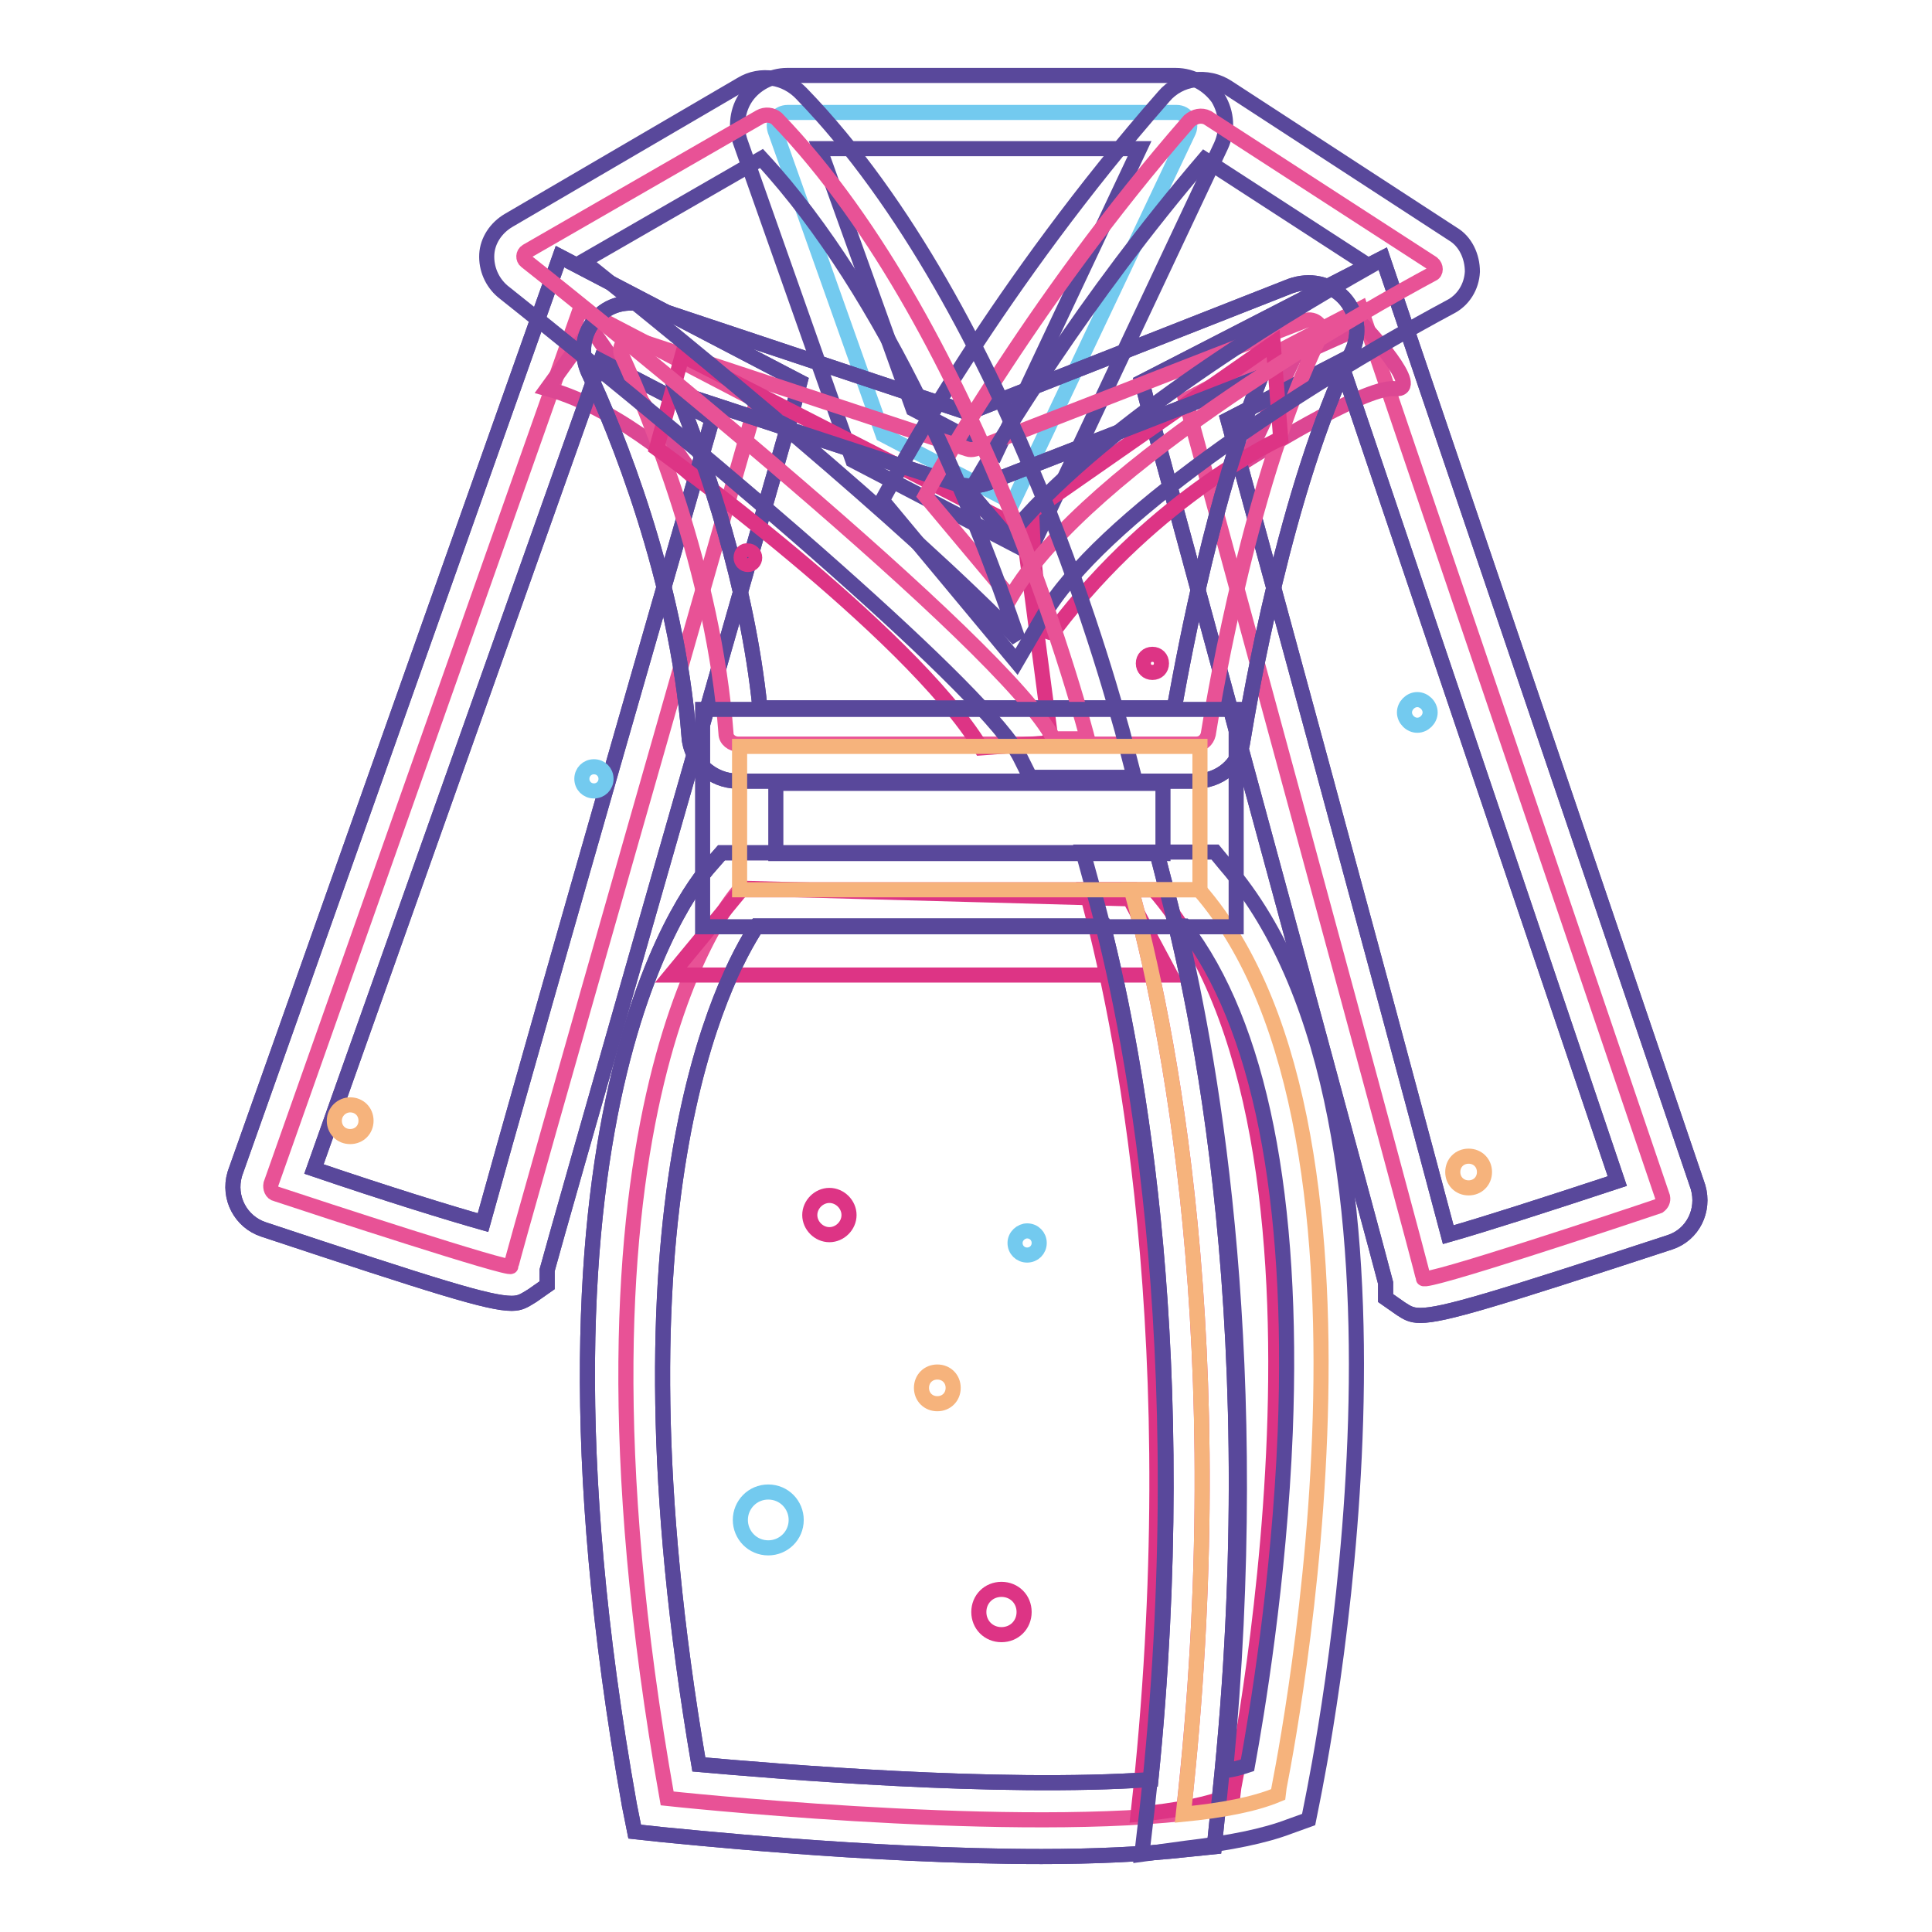 <?xml version="1.0" encoding="utf-8"?>
<!-- Svg Vector Icons : http://www.onlinewebfonts.com/icon -->
<!DOCTYPE svg PUBLIC "-//W3C//DTD SVG 1.1//EN" "http://www.w3.org/Graphics/SVG/1.1/DTD/svg11.dtd">
<svg version="1.1" xmlns="http://www.w3.org/2000/svg" xmlns:xlink="http://www.w3.org/1999/xlink" x="0px" y="0px" viewBox="0 0 256 256" enable-background="new 0 0 256 256" xml:space="preserve">
<g> <path stroke-width="2" fill-opacity="0" stroke="#73caef"  d="M104.4,14.9h51.5c1.3,0,2.1,1.3,1.6,2.5l-23.3,49.2l-17.2-9l-14.3-40.3C102.3,16,103.1,14.9,104.4,14.9z"/> <path stroke-width="2" fill-opacity="0" stroke="#59489b"  d="M136.4,73.2L113,61L98.1,18.8c-0.7-2-0.4-4.3,0.8-6c1.2-1.7,3.3-2.8,5.4-2.8h51.5c2.2,0,4.3,1.2,5.6,3 c1.2,2,1.3,4.3,0.4,6.3L136.4,73.2z M121,54.2l11,5.8l19-40.3h-42.4L121,54.2z"/> <path stroke-width="2" fill-opacity="0" stroke="#e85296"  d="M76.9,40.9l-41,116c-0.1,0.5,0.1,1.2,0.7,1.3c5.4,1.8,31.1,10.2,31.1,9.6c0-0.8,32.6-114.7,32.6-114.7 L76.9,40.9z"/> <path stroke-width="2" fill-opacity="0" stroke="#59489b"  d="M67.8,172.7c-3,0-10-2.2-32.9-9.8c-3-1-4.7-4.2-3.8-7.3l0.1-0.3L74.2,34L106,50.6l-1,3.8 c-12.3,43-30.8,107.6-32.5,113.9v2l-2,1.4C69.5,172.3,69,172.7,67.8,172.7z M41.6,154.9c9.7,3.3,17.8,5.8,22.4,7.1 c2.6-9.4,9.8-35,30.4-106.5l-14.8-7.7L41.6,154.9z"/> <path stroke-width="2" fill-opacity="0" stroke="#dc4793"  d="M92.3,63.6c0,0-9.6-9.3-19.8-12.1l5.8-8L92.3,63.6z"/> <path stroke-width="2" fill-opacity="0" stroke="#59489b"  d="M67.8,172.7c-3,0-10-2.2-32.9-9.8c-3-1-4.7-4.2-3.8-7.3l0.1-0.3L74.2,34L106,50.6l-1,3.8 c-12.3,43-30.8,107.6-32.5,113.9v2l-2,1.4C69.5,172.3,69,172.7,67.8,172.7z M41.6,154.9c9.7,3.3,17.8,5.8,22.4,7.1 c2.6-9.4,9.8-35,30.4-106.5l-14.8-7.7L41.6,154.9z"/> <path stroke-width="2" fill-opacity="0" stroke="#e85296"  d="M180.3,40.9l40,117.7c0.1,0.5-0.1,0.9-0.5,1.2c-5,1.7-31.2,10.4-31.2,9.6c0-0.8-31.5-116.4-31.5-116.4 L180.3,40.9z"/> <path stroke-width="2" fill-opacity="0" stroke="#59489b"  d="M188.2,174.3c-1.3,0-1.8-0.4-2.6-0.9l-2-1.4v-2c-1.6-6.2-19.4-71.8-31.3-115.6l-1-3.8l31.9-16.4l41.8,123.1 c0.9,3.1-0.7,6.3-3.7,7.3C198.1,172.2,191.2,174.3,188.2,174.3z M162.7,55.6c19.8,72.6,26.7,98.6,29.2,108 c4.6-1.3,12.7-3.9,22.4-7.1L177.6,47.9L162.7,55.6z"/> <path stroke-width="2" fill-opacity="0" stroke="#dc4793"  d="M165,61.1c0,0,15.7-10,19.8-9.6c4.1,0.4-4.1-8.3-4.1-8.3l-9.2,4.1L165,61.1z"/> <path stroke-width="2" fill-opacity="0" stroke="#59489b"  d="M188.2,174.3c-1.3,0-1.8-0.4-2.6-0.9l-2-1.4v-2c-1.6-6.2-19.4-71.8-31.3-115.6l-1-3.8l31.9-16.4l41.8,123.1 c0.9,3.1-0.7,6.3-3.7,7.3C198.1,172.2,191.2,174.3,188.2,174.3z M162.7,55.6c19.8,72.6,26.7,98.6,29.2,108 c4.6-1.3,12.7-3.9,22.4-7.1L177.6,47.9L162.7,55.6z"/> <path stroke-width="2" fill-opacity="0" stroke="#e85296"  d="M82.4,47.1c3.5,7.7,12.2,28.5,13.8,50.1c0,0.8,0.8,1.4,1.6,1.4h60.7c0.8,0,1.4-0.5,1.6-1.3 c1-6.3,5.8-34.1,14.8-52.7c0.7-1.3-0.7-2.6-2-2.1l-43.7,17c-0.4,0.1-0.7,0.1-1,0L84.3,45C83,44.5,81.8,45.8,82.4,47.1z"/> <path stroke-width="2" fill-opacity="0" stroke="#59489b"  d="M158.4,103.5H97.7c-3.3,0-6.2-2.6-6.4-5.9c-1.6-20.8-9.8-40.8-13.4-48.4c-1-2.4-0.7-5,1-6.9 c1.7-2,4.3-2.6,6.8-1.8l42.6,14.2L171,37.9c2.5-0.9,5.2-0.4,7.1,1.6c1.8,2,2.2,4.7,1,7.2c-8.8,18.2-13.5,46-14.4,51.4 C164.3,101.3,161.6,103.5,158.4,103.5L158.4,103.5z M100.7,93.8h54.9c1.6-8.8,5.2-27.8,11.5-43.9L130.9,64 c-1.4,0.5-2.9,0.5-4.3,0.1L89.7,52C93.6,61.7,99,77.3,100.7,93.8L100.7,93.8z"/> <path stroke-width="2" fill-opacity="0" stroke="#dd3485"  d="M87,59.4c0,0,33.4,24,43,39.7l9.3-0.7l-3.7-28.2L90.4,47.1L87,59.4z M169.7,58.1c0,0-16.4,7.5-29.9,25.3 c-2.6,3.4-3.1-15.6-3.1-15.6l32-22.3L169.7,58.1z"/> <path stroke-width="2" fill-opacity="0" stroke="#59489b"  d="M158.4,103.5H97.7c-3.3,0-6.2-2.6-6.4-5.9c-1.6-20.8-9.8-40.8-13.4-48.4c-1-2.4-0.7-5,1-6.9 c1.7-2,4.3-2.6,6.8-1.8l42.6,14.2L171,37.9c2.5-0.9,5.2-0.4,7.1,1.6c1.8,2,2.2,4.7,1,7.2c-8.8,18.2-13.5,46-14.4,51.4 C164.3,101.3,161.6,103.5,158.4,103.5L158.4,103.5z M100.7,93.8h54.9c1.6-8.8,5.2-27.8,11.5-43.9L130.9,64 c-1.4,0.5-2.9,0.5-4.3,0.1L89.7,52C93.6,61.7,99,77.3,100.7,93.8L100.7,93.8z"/> <path stroke-width="2" fill-opacity="0" stroke="#e85296"  d="M149.9,117.9H98c0,0-26.1,27.7-9.6,120.4c0,0,43.3,4.7,68.4,2C163.7,178.3,154.6,134.9,149.9,117.9z"/> <path stroke-width="2" fill-opacity="0" stroke="#59489b"  d="M138,246c-23.2,0-48.8-2.8-50.2-2.9l-3.7-0.4l-0.7-3.5C66.6,145,93.1,115.8,94.2,114.6l1.4-1.6h57.7 l0.9,3.5c4.5,16.3,14.2,60.8,7.1,124.3l-0.4,3.9l-3.9,0.4C151.6,245.7,144.9,246,138,246z M92.6,233.8c10.2,0.9,39.6,3.4,59.9,2 c5.6-55.5-1.8-95.4-6.3-113.1h-45.9C95.9,129.4,79.9,159.5,92.6,233.8z"/> <path stroke-width="2" fill-opacity="0" stroke="#dd3485"  d="M88.9,129.2h66.2l-5.4-10.1l-51.3-1.4L88.9,129.2z"/> <path stroke-width="2" fill-opacity="0" stroke="#dd3485"  d="M152.9,117.9h-9c4.7,17,13.8,60.4,6.9,122.5c5.1-0.5,9.4-1.3,12.5-2.6C163.3,237.7,181.6,150.9,152.9,117.9 L152.9,117.9z"/> <path stroke-width="2" fill-opacity="0" stroke="#59489b"  d="M138,246c-23.2,0-48.8-2.8-50.2-2.9l-3.7-0.4l-0.7-3.5C66.6,145,93.1,115.8,94.2,114.6l1.4-1.6h57.7 l0.9,3.5c4.5,16.3,14.2,60.8,7.1,124.3l-0.4,3.9l-3.9,0.4C151.6,245.7,144.9,246,138,246z M92.6,233.8c10.2,0.9,39.6,3.4,59.9,2 c5.6-55.5-1.8-95.4-6.3-113.1h-45.9C95.9,129.4,79.9,159.5,92.6,233.8z"/> <path stroke-width="2" fill-opacity="0" stroke="#f6b37c"  d="M158.9,117.9h-9c4.7,17,13.8,60.4,6.9,122.5c5.1-0.5,9.4-1.3,12.5-2.6C169.3,237.7,187.6,150.9,158.9,117.9 L158.9,117.9z"/> <path stroke-width="2" fill-opacity="0" stroke="#59489b"  d="M151.3,245.7l0.7-6c6.8-61.8-2.5-104.9-6.8-120.6l-1.7-6.2H161l1.4,1.7c29.9,34.5,12.2,120.4,11.5,124 l-0.5,2.5l-2.5,0.9c-3.4,1.3-7.9,2.2-13.8,2.9L151.3,245.7L151.3,245.7z M156.2,122.8c4.6,19.1,11.3,58.5,6.2,111.8 c1-0.1,2-0.4,2.9-0.7c1.2-6.6,4.2-24.3,5-44.1c1.2-31.1-3.4-54.1-13.4-67.1H156.2z"/> <path stroke-width="2" fill-opacity="0" stroke="#e85296"  d="M160,15.6l29.8,19.3c0.5,0.4,0.5,1.2,0,1.4c-7.3,3.9-45.6,25.2-55.9,42.9l-11.3-13.5c0,0,13.4-25,35-49.7 C158.3,15.4,159.2,15.2,160,15.6z"/> <path stroke-width="2" fill-opacity="0" stroke="#59489b"  d="M134.7,87.7l-17.8-21.4l1.6-2.9c0.5-1,13.9-25.8,35.7-50.6c2.1-2.5,5.8-3,8.5-1.2L192.5,31 c1.7,1,2.6,3,2.6,5c-0.1,2-1.2,3.8-3,4.7c-20.3,10.9-46.5,28.2-53.9,41L134.7,87.7L134.7,87.7z M128.5,65.2l5.1,6 c11.5-14.2,35-28.6,47.9-35.9l-21.9-14.2C143.6,39.8,132.5,58.2,128.5,65.2z"/> <path stroke-width="2" fill-opacity="0" stroke="#e85296"  d="M100.7,15.5L69.8,33.3c-0.5,0.3-0.5,1-0.1,1.3c8,6.3,63.6,50.9,69.9,63.3h4.5c0,0-13.8-53.9-41.2-82.2 C102.3,15.2,101.4,15.1,100.7,15.5z"/> <path stroke-width="2" fill-opacity="0" stroke="#59489b"  d="M150.3,103h-13.8l-1.3-2.6c-4.1-8.3-38.4-37.8-68.6-61.8c-1.4-1.2-2.2-3-2.1-4.9c0.1-1.8,1.2-3.5,2.9-4.5 l30.8-18c2.6-1.6,5.9-1,8,1.2c28.1,29,41.8,82.2,42.5,84.4L150.3,103z M77.3,34.6c14.4,11.5,42.7,34.7,57.6,50.1 c-5.8-17-17.2-45.5-34-63.7L77.3,34.6z"/> <path stroke-width="2" fill-opacity="0" stroke="#73caef"  d="M98.1,201.4c0,2,1.6,3.7,3.7,3.7c2,0,3.7-1.6,3.7-3.7c0,0,0,0,0,0c0-2-1.6-3.7-3.7-3.7 C99.7,197.7,98.1,199.4,98.1,201.4C98.1,201.4,98.1,201.4,98.1,201.4z"/> <path stroke-width="2" fill-opacity="0" stroke="#f6b37c"  d="M122.1,183.9c0,1.2,0.9,2.1,2.1,2.1c1.2,0,2.1-0.9,2.1-2.1s-0.9-2.1-2.1-2.1 C123,181.8,122.1,182.7,122.1,183.9z"/> <path stroke-width="2" fill-opacity="0" stroke="#f6b37c"  d="M44.3,148.5c0,1.2,0.9,2.1,2.1,2.1c1.2,0,2.1-0.9,2.1-2.1c0-1.2-0.9-2.1-2.1-2.1 C45.3,146.4,44.3,147.3,44.3,148.5z"/> <path stroke-width="2" fill-opacity="0" stroke="#f6b37c"  d="M192.5,155.3c0,1.2,0.9,2.1,2.1,2.1c1.2,0,2.1-0.9,2.1-2.1c0,0,0,0,0,0c0-1.2-0.9-2.1-2.1-2.1 C193.4,153.2,192.5,154.1,192.5,155.3C192.5,155.3,192.5,155.3,192.5,155.3z"/> <path stroke-width="2" fill-opacity="0" stroke="#73caef"  d="M186.1,94.4c0,0.9,0.8,1.7,1.7,1.7s1.7-0.8,1.7-1.7c0-0.9-0.8-1.7-1.7-1.7S186.1,93.5,186.1,94.4z"/> <path stroke-width="2" fill-opacity="0" stroke="#73caef"  d="M134.5,164.7c0,0.9,0.7,1.6,1.6,1.6c0.9,0,1.6-0.7,1.6-1.6s-0.7-1.6-1.6-1.6 C135.3,163.1,134.5,163.8,134.5,164.7z"/> <path stroke-width="2" fill-opacity="0" stroke="#73caef"  d="M77.1,103.2c0,0.9,0.7,1.6,1.6,1.6c0.9,0,1.6-0.7,1.6-1.6c0,0,0,0,0,0c0-0.9-0.7-1.6-1.6-1.6 C77.8,101.6,77.1,102.3,77.1,103.2C77.1,103.2,77.1,103.2,77.1,103.2z"/> <path stroke-width="2" fill-opacity="0" stroke="#dd3485"  d="M129.7,213.6c0,1.7,1.3,3,3,3c1.7,0,3-1.3,3-3s-1.3-3-3-3C131,210.6,129.7,211.9,129.7,213.6z"/> <path stroke-width="2" fill-opacity="0" stroke="#dd3485"  d="M107.3,161c0,1.4,1.2,2.6,2.6,2.6s2.6-1.2,2.6-2.6c0-1.4-1.2-2.6-2.6-2.6S107.3,159.6,107.3,161z"/> <path stroke-width="2" fill-opacity="0" stroke="#dd3485"  d="M151.5,87.9c0,0.7,0.5,1.2,1.2,1.2c0.7,0,1.2-0.5,1.2-1.2c0-0.7-0.5-1.2-1.2-1.2 C152,86.7,151.5,87.2,151.5,87.9z"/> <path stroke-width="2" fill-opacity="0" stroke="#dd3485"  d="M98.2,73.9c0,0.5,0.4,0.9,0.9,0.9c0.5,0,0.9-0.4,0.9-0.9c0,0,0,0,0,0c0-0.5-0.4-0.9-0.9-0.9 C98.6,72.9,98.2,73.3,98.2,73.9L98.2,73.9z"/> <path stroke-width="2" fill-opacity="0" stroke="#f6b37c"  d="M98,98.9h61v19H98V98.9z"/> <path stroke-width="2" fill-opacity="0" stroke="#59489b"  d="M163.8,122.8H93.1V94h70.7V122.8z M102.8,113.1h51.3v-9.3h-51.3V113.1z"/></g>
</svg>